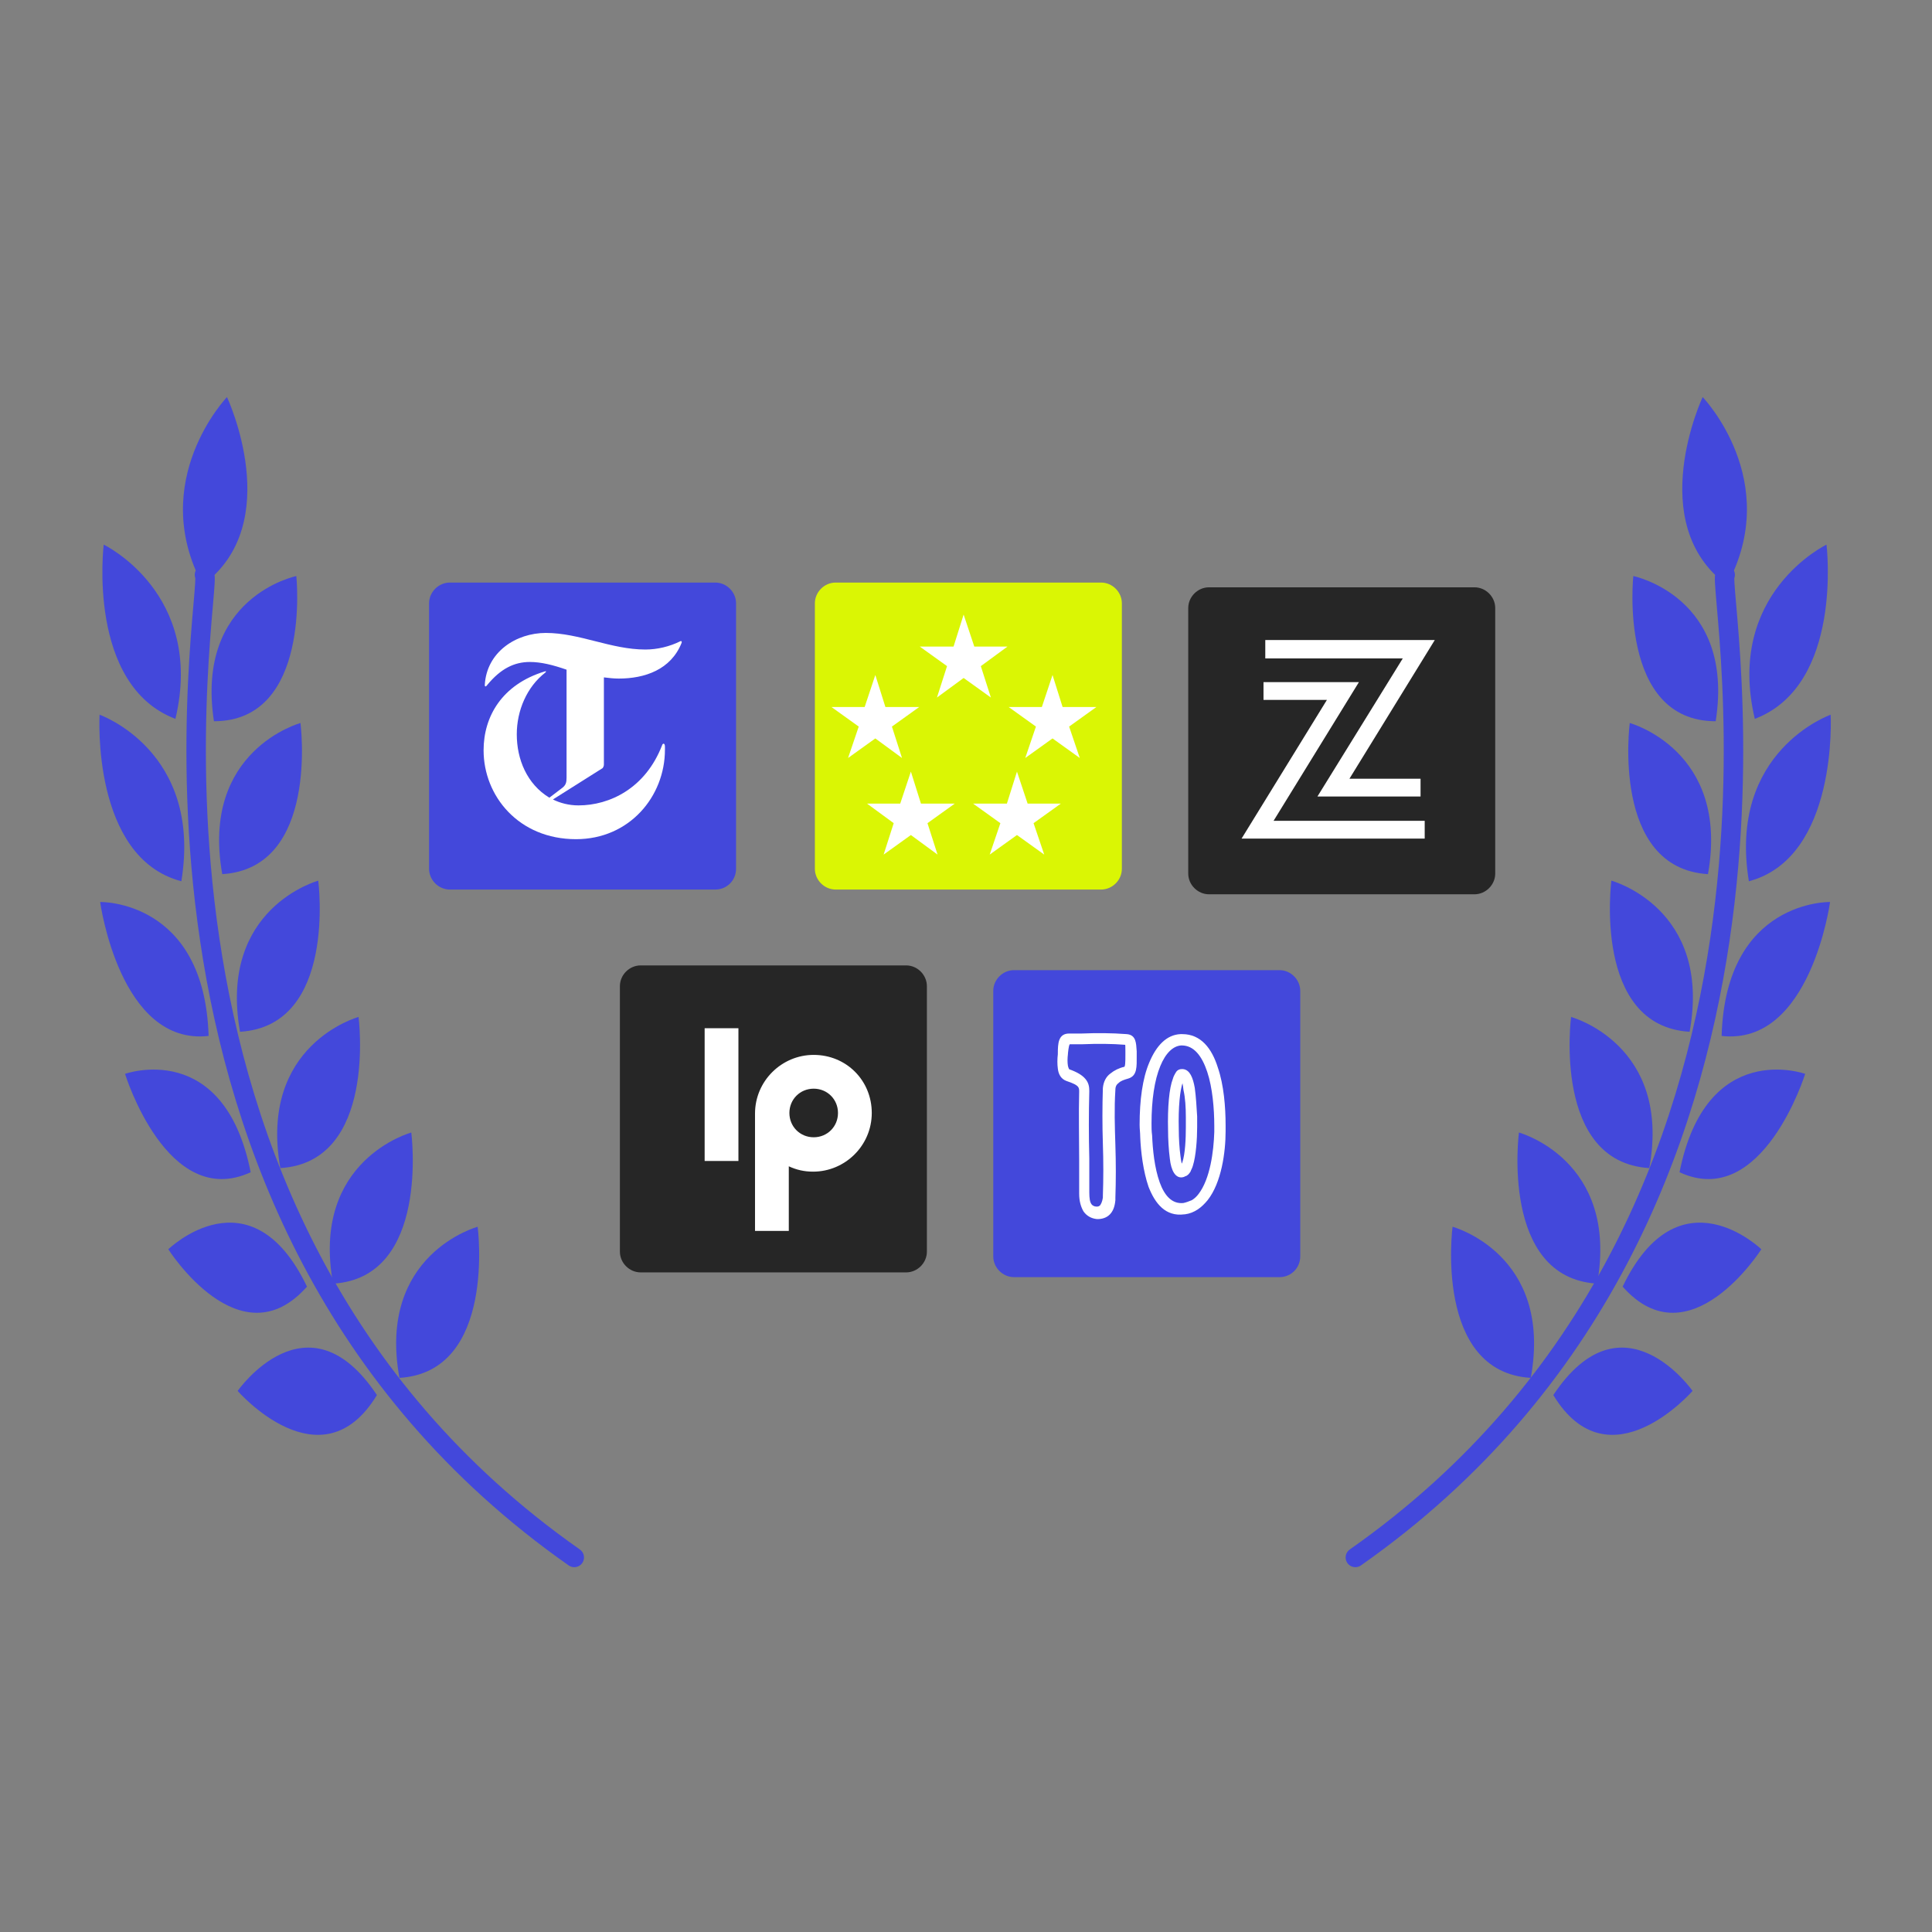 <?xml version="1.0" encoding="utf-8"?>
<!-- Generator: Adobe Illustrator 21.0.0, SVG Export Plug-In . SVG Version: 6.00 Build 0)  -->
<svg version="1.1" id="Layer_1" xmlns="http://www.w3.org/2000/svg" xmlns:xlink="http://www.w3.org/1999/xlink" x="0px" y="0px"
	 viewBox="0 0 326 326" style="enable-background:new 0 0 326 326;" xml:space="preserve">
<rect x="0" y="0" width="326" height="326" fill="#808080" stroke="none"/>
<style type="text/css">
	.st0{fill:#4348DB;}
	.st1{fill:#DAF604;}
	.st2{fill:#FFFFFF;}
	.st3{fill:#262626;}
	.st4{fill:none;stroke:#4348DB;stroke-width:3.284;stroke-linecap:round;stroke-miterlimit:10;}
	.st5{fill:#FFFFFF;stroke:#FFFFFF;stroke-width:0.41;stroke-miterlimit:10;}
</style>
<path class="st0" d="M120.7,150.1H75.9c-1.9,0-3.5-1.6-3.5-3.5v-44.8c0-1.9,1.6-3.5,3.5-3.5h44.8c1.9,0,3.5,1.6,3.5,3.5v44.8
	C124.2,148.5,122.7,150.1,120.7,150.1z"/>
<path class="st1" d="M185.8,150.1H141c-1.9,0-3.5-1.6-3.5-3.5v-44.8c0-1.9,1.6-3.5,3.5-3.5h44.8c1.9,0,3.5,1.6,3.5,3.5v44.8
	C189.3,148.5,187.7,150.1,185.8,150.1z"/>
<path class="st2" d="M104.4,114.5c-0.9,0-1.6-0.1-2.5-0.2V129c0,0.3-0.1,0.4-0.2,0.6l-8.4,5.3c1.2,0.6,2.7,1,4.3,1
	c5.3,0,11.3-2.9,14.1-10.1c0.1-0.4,0.5-0.5,0.5,0.2v0.5c0,7.9-6,15.1-15,15.1c-9.7,0-15.6-7.3-15.6-15c0-5.7,3.1-11.1,10.3-13.3
	c0.3-0.1,0.3,0,0.1,0.2c-3.1,2.4-4.8,6.4-4.8,10.4c0,4.2,1.7,8.4,5.5,10.7l2.1-1.6c0.7-0.5,0.8-1,0.8-1.8V113
	c-2.3-0.8-4.3-1.3-6.2-1.3c-2.6,0-4.9,1.1-7.2,3.9c-0.2,0.3-0.4,0.3-0.4,0c0.3-5.6,5.3-8.8,10.3-8.8c5.7,0,11,2.8,16.8,2.8
	c2,0,4.1-0.5,5.9-1.4c0.2-0.1,0.3,0.1,0.2,0.3C113.2,113,108.8,114.5,104.4,114.5"/>
<g>
	<polygon class="st2" points="162.6,103.7 164.4,109.1 170,109.1 165.5,112.4 167.2,117.7 162.6,114.4 158.1,117.7 159.8,112.4 
		155.2,109.1 160.9,109.1 	"/>
	<polygon class="st2" points="177.6,113.9 179.3,119.3 185,119.3 180.4,122.6 182.2,127.9 177.6,124.6 173,127.9 174.8,122.6 
		170.2,119.3 175.8,119.3 	"/>
	<polygon class="st2" points="147.7,113.9 149.4,119.3 155.1,119.3 150.5,122.6 152.2,127.9 147.7,124.6 143.1,127.9 144.9,122.6 
		140.3,119.3 145.9,119.3 	"/>
	<polygon class="st2" points="153.7,130.2 155.4,135.6 161.1,135.6 156.5,138.9 158.2,144.2 153.7,140.9 149.1,144.2 150.8,138.9 
		146.3,135.6 151.9,135.6 	"/>
	<polygon class="st2" points="171.6,130.2 173.4,135.6 179,135.6 174.4,138.9 176.2,144.2 171.6,140.9 167,144.2 168.8,138.9 
		164.2,135.6 169.9,135.6 	"/>
</g>
<path class="st3" d="M248.8,150.9H204c-1.9,0-3.5-1.6-3.5-3.5v-44.8c0-1.9,1.6-3.5,3.5-3.5h44.8c1.9,0,3.5,1.6,3.5,3.5v44.8
	C252.3,149.3,250.7,150.9,248.8,150.9z"/>
<g>
	<polygon class="st2" points="222.3,134.4 239.7,134.4 239.7,131.4 227.7,131.4 242.1,108 213.5,108 213.5,111.1 236.7,111.1 	"/>
	<polygon class="st2" points="229.3,115.1 213.2,115.1 213.2,118.1 223.9,118.1 209.5,141.5 240.4,141.5 240.4,138.5 214.9,138.5 	
		"/>
</g>
<path class="st3" d="M152.9,214.7h-44.8c-1.9,0-3.5-1.6-3.5-3.5v-44.8c0-1.9,1.6-3.5,3.5-3.5h44.8c1.9,0,3.5,1.6,3.5,3.5v44.8
	C156.4,213.1,154.8,214.7,152.9,214.7z"/>
<g>
	<path class="st0" d="M215.9,215.5h-44.8c-1.9,0-3.5-1.6-3.5-3.5v-44.8c0-1.9,1.6-3.5,3.5-3.5h44.8c1.9,0,3.5,1.6,3.5,3.5V212
		C219.4,213.9,217.9,215.5,215.9,215.5z"/>
</g>
<g>
	<path class="st0" d="M38.3,67c0,0,10,21.3-4.1,31.7C24.8,81.1,38.3,67,38.3,67z"/>
	<path class="st0" d="M50,97.2c0,0,2.6,24.5-13.9,24.5C32.9,100.7,50,97.2,50,97.2z"/>
	<path class="st0" d="M17.5,91.9c0,0,17.1,8.2,12.1,29.4C14.6,115.6,17.5,91.9,17.5,91.9z"/>
	<path class="st0" d="M50.7,122c0,0,3.2,24.5-13.2,25.5C33.8,126.6,50.7,122,50.7,122z"/>
	<path class="st0" d="M16.8,120.6c0,0,17.4,6.1,13.8,28.1C15.4,144.7,16.8,120.6,16.8,120.6z"/>
	<path class="st0" d="M53.7,148.6c0,0,3.2,24.5-13.2,25.5C36.8,153.2,53.7,148.6,53.7,148.6z"/>
	<path class="st0" d="M16.9,152.2c0,0,17.6-0.4,18.3,22.6C20.2,176.5,16.9,152.2,16.9,152.2z"/>
	<path class="st0" d="M60.5,171.6c0,0,3.2,24.5-13.2,25.5C43.6,176.2,60.5,171.6,60.5,171.6z"/>
	<path class="st0" d="M21.1,181.2c0,0,16.7-6,21.2,16.6C28.2,204.3,21.1,181.2,21.1,181.2z"/>
	<path class="st0" d="M69.4,191.1c0,0,3.2,24.5-13.2,25.5C52.4,195.7,69.4,191.1,69.4,191.1z"/>
	<path class="st0" d="M28.4,210.8c0,0,13.9-13.5,23.4,6.3C40.5,229.9,28.4,210.8,28.4,210.8z"/>
	<path class="st0" d="M80.6,207c0,0,3.2,24.5-13.2,25.5C63.6,211.6,80.6,207,80.6,207z"/>
	<path class="st0" d="M40.1,234.7c0,0,11.8-16.9,23.5,0.7C54.2,250.9,40.1,234.7,40.1,234.7z"/>
	<path class="st4" d="M34.5,97c1.7,1.1-20.1,107.9,62.4,165.8"/>
</g>
<g>
	<path class="st0" d="M287.3,67c0,0-10,21.3,4.1,31.7C300.9,81.1,287.3,67,287.3,67z"/>
	<path class="st0" d="M275.6,97.2c0,0-2.6,24.5,13.9,24.5C292.8,100.7,275.6,97.2,275.6,97.2z"/>
	<path class="st0" d="M308.2,91.9c0,0-17.1,8.2-12.1,29.4C311.1,115.6,308.2,91.9,308.2,91.9z"/>
	<path class="st0" d="M275,122c0,0-3.2,24.5,13.2,25.5C291.9,126.6,275,122,275,122z"/>
	<path class="st0" d="M308.9,120.6c0,0-17.4,6.1-13.8,28.1C310.2,144.7,308.9,120.6,308.9,120.6z"/>
	<path class="st0" d="M271.9,148.6c0,0-3.2,24.5,13.2,25.5C288.9,153.2,271.9,148.6,271.9,148.6z"/>
	<path class="st0" d="M308.8,152.2c0,0-17.6-0.4-18.3,22.6C305.5,176.5,308.8,152.2,308.8,152.2z"/>
	<path class="st0" d="M265.1,171.6c0,0-3.2,24.5,13.2,25.5C282.1,176.2,265.1,171.6,265.1,171.6z"/>
	<path class="st0" d="M304.6,181.2c0,0-16.7-6-21.2,16.6C297.4,204.3,304.6,181.2,304.6,181.2z"/>
	<path class="st0" d="M256.3,191.1c0,0-3.2,24.5,13.2,25.5C273.2,195.7,256.3,191.1,256.3,191.1z"/>
	<path class="st0" d="M297.2,210.8c0,0-13.9-13.5-23.4,6.3C285.1,229.9,297.2,210.8,297.2,210.8z"/>
	<path class="st0" d="M245.1,207c0,0-3.2,24.5,13.2,25.5C262.1,211.6,245.1,207,245.1,207z"/>
	<path class="st0" d="M285.6,234.7c0,0-11.8-16.9-23.5,0.7C271.5,250.9,285.6,234.7,285.6,234.7z"/>
	<path class="st4" d="M291.1,97c-1.7,1.1,20.1,107.9-62.4,165.8"/>
</g>
<g>
	<rect x="118.9" y="173.5" class="st2" width="5.7" height="22.4"/>
	<path class="st2" d="M137.3,178c-5.4,0-9.9,4.4-9.9,9.9v19.8h5.7v-10.9c1.3,0.6,2.6,0.9,4.1,0.9c5.4,0,9.9-4.4,9.9-9.9
		S142.8,178,137.3,178z M137.3,191.9c-2.3,0-4.1-1.8-4.1-4.1s1.8-4.1,4.1-4.1s4.1,1.8,4.1,4.1S139.6,191.9,137.3,191.9z"/>
</g>
<g>
	<path class="st5" d="M180.4,174.6L180.4,174.6c0.7,0,1.4,0,2.1,0c2.5-0.1,5-0.1,7.6,0.1c1.4,0.1,1.4,1.3,1.5,2.7l0,0.2
		c0,0.2,0,0.3,0,0.5c0,1.9,0.1,3.3-1.3,3.7c-0.7,0.2-1.3,0.4-1.7,0.8c-0.4,0.3-0.6,0.7-0.6,1.3c-0.2,3.1-0.1,6.2,0,9.3
		c0.1,3,0.1,6,0,8.9c0,0.1,0,0.3,0,0.4c-0.1,1.1-0.4,1.8-0.9,2.3c-0.5,0.5-1.2,0.7-1.9,0.7l0,0h0l0,0l0,0l0,0l0,0c0,0-0.1,0-0.1,0
		c-0.9-0.1-1.6-0.5-2.1-1.2c-0.4-0.7-0.7-1.6-0.7-2.9c0-2.3,0-4,0-5.7c0-3.8-0.1-7.6,0-11.5c0-0.3,0-0.6-0.2-0.9
		c-0.3-0.4-0.9-0.7-2.1-1.1c-0.8-0.3-1.2-1-1.3-1.9c-0.1-0.7-0.1-1.6,0-2.4l0-0.1C178.7,176,178.8,174.6,180.4,174.6L180.4,174.6z
		 M180.5,176L180.5,176c-0.3,0-0.4,0.8-0.5,1.7l0,0.1c-0.1,0.8-0.1,1.5,0,2.1c0.1,0.4,0.2,0.6,0.3,0.7c1.4,0.5,2.2,1,2.7,1.6
		c0.5,0.6,0.6,1.2,0.6,1.9c-0.1,3.8-0.1,7.6,0,11.4c0,2.1,0,4.2,0,5.7c0,1,0.1,1.7,0.4,2.1c0.2,0.3,0.6,0.5,1,0.5c0,0,0.1,0,0.1,0
		l0,0c0.3,0,0.5-0.1,0.7-0.3c0.2-0.3,0.4-0.7,0.5-1.4c0-0.1,0-0.2,0-0.3c0.1-2.9,0.1-5.9,0-8.8c-0.1-3.1-0.1-6.3,0-9.4
		c0.1-1,0.5-1.8,1.2-2.3c0.6-0.5,1.4-0.9,2.3-1.1c0.3-0.1,0.3-1,0.3-2.2c0-0.2,0-0.3,0-0.5l0,0v0l0-0.2c0-0.6,0-1.2-0.1-1.2
		c-2.4-0.2-4.9-0.2-7.4-0.1C181.8,176,181.2,176,180.5,176L180.5,176z"/>
	<path class="st5" d="M199.4,176.2c0,0-0.1,0-0.1,0c-1.5,0.1-2.8,1.4-3.7,3.6c-1,2.4-1.5,5.8-1.5,9.8c0,0.6,0,1.3,0.1,2
		c0.1,2.4,0.4,5.5,1.3,8c0.8,2.2,2.1,3.8,4.2,3.6c0,0,0,0,0,0l0,0l0,0c0.5-0.1,1-0.3,1.5-0.5l0,0l0,0c0.5-0.3,0.9-0.7,1.2-1.1
		c2-2.6,2.6-7.3,2.7-10.6c0-0.3,0-0.6,0-1c0-2.9-0.3-6.5-1.2-9.2C203,178.1,201.6,176.2,199.4,176.2L199.4,176.2L199.4,176.2z
		 M199.2,174.7c0,0,0.1,0,0.2,0c0,0,0.1,0,0.1,0c3,0,4.8,2.3,5.8,5.5c1,2.9,1.3,6.6,1.3,9.7c0,0.3,0,0.7,0,1c0,3.5-0.7,8.6-3,11.5
		c-0.5,0.6-1,1.1-1.6,1.5l0,0c-0.6,0.4-1.3,0.7-2.1,0.8l0,0l0,0l0,0c0,0,0,0-0.1,0c-3,0.4-4.7-1.7-5.8-4.5c-0.9-2.6-1.3-5.9-1.4-8.4
		c0-0.7-0.1-1.3-0.1-2c0-4.2,0.5-7.8,1.6-10.4C195.3,176.5,197,174.8,199.2,174.7L199.2,174.7z"/>
	<path class="st5" d="M199.4,180.6C199.4,180.6,199.4,180.6,199.4,180.6c0.1,0,0.2,0,0.2,0v0c1,0.1,1.5,1.3,1.8,3
		c0.2,1.4,0.3,3.2,0.4,4.8c0,0.6,0,1.2,0,1.8c0,2-0.2,4.8-0.7,6.4c-0.1,0.4-0.3,0.7-0.4,1c-0.2,0.3-0.4,0.6-0.8,0.7
		c-0.1,0-0.1,0.1-0.2,0.1l0,0l0,0c-1.2,0.4-1.9-1-2.1-2.9c-0.2-1.5-0.3-3.4-0.3-4.8c-0.1-3.9,0.2-7.1,0.8-8.6
		c0.1-0.4,0.3-0.7,0.4-0.9l0,0C198.7,180.8,199,180.6,199.4,180.6L199.4,180.6z M199.5,182.2c0,0.1-0.1,0.2-0.1,0.3
		c-0.5,1.4-0.8,4.3-0.7,8.1c0,1.4,0.1,3.2,0.3,4.6c0.1,0.9,0.3,1.6,0.3,1.7c0,0,0-0.1,0.1-0.1c0.1-0.2,0.2-0.4,0.3-0.6
		c0.5-1.5,0.6-4.1,0.6-6c0-0.5,0-1.1,0-1.7c0-1.6-0.1-3.3-0.4-4.6C199.8,183,199.7,182.4,199.5,182.2L199.5,182.2z"/>
</g>
</svg>
